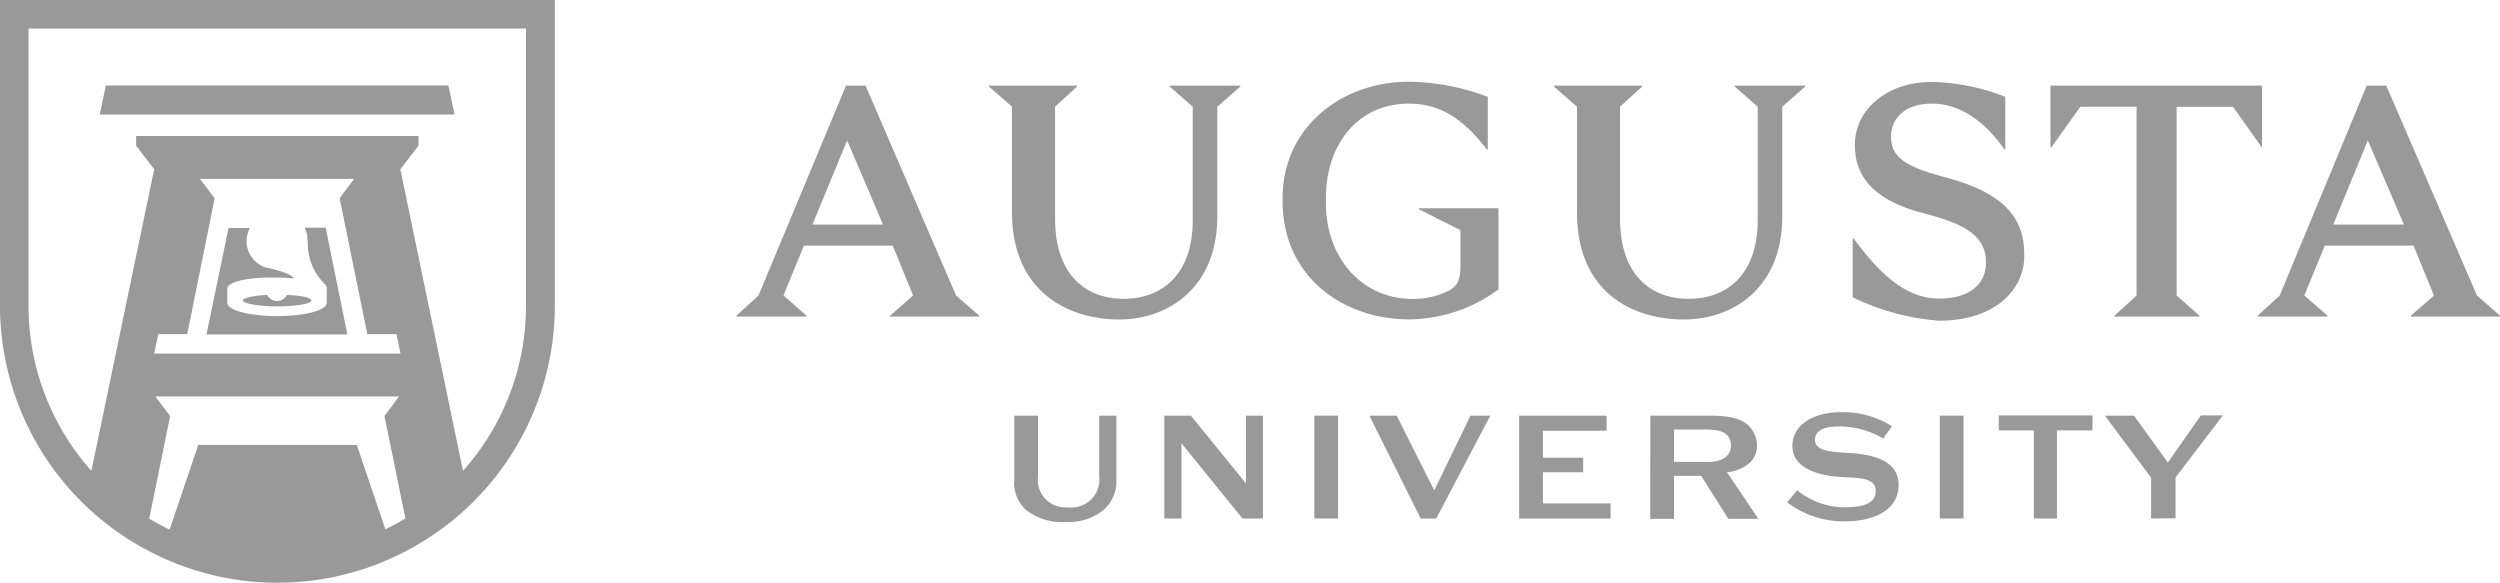<svg xmlns="http://www.w3.org/2000/svg" viewBox="0 0 227 52.91"><defs><style>.cls-1{fill:#999;}</style></defs><title>Asset 720x7</title><g id="Layer_2" data-name="Layer 2"><g id="Layer_1-2" data-name="Layer 1"><path class="cls-1" d="M29.57,20.67H27.78a.09.09,0,0,0-.09.1s0,0,0,0a2.42,2.42,0,0,1,.2.59c0,.17.06.68.06.78a5.1,5.1,0,0,0,1.55,3.66.52.52,0,0,1,.17.39V27.5c0,.69-2,1.2-4.51,1.2s-4.52-.53-4.52-1.2V26.24A.53.53,0,0,1,20.7,26c.37-.45,2-1,6-.73,0,0-.21-.45-2.19-.9a2.49,2.49,0,0,1-2.12-2.44h0a3.05,3.05,0,0,1,.05-.52,2.54,2.54,0,0,1,.19-.59.1.1,0,0,0,0-.12H20.75l-2,9.67H31.54Z"/><path class="cls-1" d="M13,49.76l.47.25a25.13,25.13,0,0,0,23.45,0l.46-.25a25.14,25.14,0,0,0,13-22V0H0V27.75A25.15,25.15,0,0,0,13,49.76Zm22-1.67-2.6-7.69H18l-2.6,7.69c-.64-.31-1.25-.64-1.85-1l1.9-9.32L14.1,36H36.23l-1.32,1.77,1.9,9.31a20.81,20.81,0,0,1-1.86,1ZM18.15,16.24h14L30.84,18l2.51,12.34H36l.37,1.77H14l.37-1.77H17L19.49,18ZM2.59,2.59H47.76V27.75a22.46,22.46,0,0,1-5.72,15L36.35,15.37,38,13.23v-.88H12.36v.88L14,15.37,8.3,42.75a22.5,22.5,0,0,1-5.71-15Z"/><path class="cls-1" d="M25.16,27.33a1,1,0,0,1-.9-.55c-1.27.07-2.21.27-2.21.51s1.37.53,3.11.53,3.1-.24,3.1-.53-.93-.45-2.21-.51A1,1,0,0,1,25.16,27.33Z"/><polygon class="cls-1" points="40.72 7.76 9.61 7.76 9.06 10.4 41.27 10.4 40.72 7.76"/><line class="cls-1" x1="12.98" y1="49.76" x2="13.43" y2="50.01"/><line class="cls-1" x1="37.35" y1="49.76" x2="36.89" y2="50.01"/><path class="cls-1" d="M86.81,26.83l2.1,1.83v.09H80.82v-.09l2.09-1.83L81.06,22.3H73l-1.86,4.53,2.09,1.83v.09H66.87v-.09l2-1.83L76.82,7.77h1.77Zm-6.63-6.44-3.26-7.64-3.15,7.64Z"/><path class="cls-1" d="M110.53,9.69v10c0,6.35-4.37,9.32-8.93,9.32s-9.71-2.49-9.71-9.71V9.69L89.8,7.86V7.77h8v.09l-2,1.83V19.85c0,4.77,2.46,7.28,6.24,7.28,3.57,0,6.26-2.31,6.26-7.13V9.69l-2.09-1.83V7.77h6.41v.09Z"/><path class="cls-1" d="M135.09,8.79v4.78H135c-2.61-3.44-4.92-4.16-7.11-4.16-4.49,0-7.5,3.59-7.5,8.6v.38c0,5.19,3.41,8.75,7.85,8.75a7.17,7.17,0,0,0,3-.6c1-.42,1.37-1,1.37-2.34V20.9L128.84,19v-.09h7.22v7.37A13.87,13.87,0,0,1,128,29c-6.21,0-11.54-4-11.54-10.73V18c0-6.48,5.4-10.58,11.45-10.58A21,21,0,0,1,135.09,8.79Z"/><path class="cls-1" d="M161.83,9.69v10c0,6.35-4.37,9.32-8.93,9.32-4.71,0-9.71-2.49-9.71-9.71V9.69L141.1,7.86V7.77h8v.09l-2,1.83V19.85c0,4.77,2.46,7.28,6.24,7.28,3.57,0,6.26-2.31,6.26-7.13V9.69l-2.09-1.83V7.77h6.41v.09Z"/><path class="cls-1" d="M182.08,8.79v4.78H182c-1.81-2.61-4.1-4.16-6.57-4.16-2.82,0-3.72,1.68-3.72,2.93v.15c0,2,1.89,2.79,4.78,3.57,4.67,1.23,7.31,3.15,7.31,7v.19c0,3.12-2.73,5.87-7.73,5.87a21.57,21.57,0,0,1-7.85-2.13V21.65h.09c2.43,3.32,4.82,5.46,7.76,5.46s4.25-1.47,4.25-3.21v-.15c0-2.58-2.49-3.57-5.75-4.41-4-1.05-6.14-3-6.14-6.08v-.21c0-2.94,2.73-5.61,7-5.61A19.55,19.55,0,0,1,182.08,8.79Z"/><path class="cls-1" d="M205.37,13.38,202.76,9.7h-5.12V26.83l2.06,1.83v.09H192v-.09L194,26.83V9.69h-5.1l-2.63,3.68h-.09V7.77h19.21v5.6Z"/><path class="cls-1" d="M224.91,26.83,227,28.66v.09h-8.09v-.09L221,26.83l-1.85-4.53h-8.06l-1.86,4.53,2.1,1.83v.09H205v-.09l2-1.83,7.9-19.06h1.77Zm-6.63-6.44L215,12.75l-3.14,7.64Z"/><path class="cls-1" d="M99.81,37.74h1.56v5.69a3.53,3.53,0,0,1-1.08,2.8,4.94,4.94,0,0,1-3.53,1.16,5.26,5.26,0,0,1-3.59-1.08,3.37,3.37,0,0,1-1.07-2.87v-5.7h2.15v5.55a2.49,2.49,0,0,0,2.68,2.77,2.54,2.54,0,0,0,2.88-2.81Z"/><path class="cls-1" d="M112.82,47.08l-5.54-6.82v6.82h-1.56V37.74h2.41l5,6.15V37.74h1.55v9.34Z"/><path class="cls-1" d="M119.34,47.08V37.74h2.16v9.34Z"/><path class="cls-1" d="M129,47.08l-4.66-9.34h2.48l3.41,6.79,3.29-6.79h1.8l-4.91,9.34Z"/><path class="cls-1" d="M137.94,47.08V37.74h7.94v1.37H140.1v2.45h3.65v1.32H140.1v2.83h6.14v1.37Z"/><path class="cls-1" d="M149.85,37.74h5.32c2,0,3,.28,3.69,1a2.59,2.59,0,0,1,.68,1.83,2.09,2.09,0,0,1-.68,1.46,3.58,3.58,0,0,1-2.05.85l2.85,4.23h-2.73l-2.46-3.9H152v3.9h-2.16Zm5.32,4.2c1.15,0,2-.5,2-1.45,0-1.29-1.07-1.49-2.38-1.49H152v2.94Z"/><path class="cls-1" d="M171,39.82a7.86,7.86,0,0,0-3.95-1.1c-1,0-2.25.16-2.25,1.24s1.81,1.08,3.23,1.18c1.87.13,4.36.6,4.36,2.88,0,2.54-2.66,3.32-4.83,3.32a8.5,8.5,0,0,1-5.29-1.73l.91-1.1a6.83,6.83,0,0,0,4.33,1.55c1.59,0,2.81-.32,2.81-1.49s-1.49-1.18-2.89-1.24c-1.93-.09-4.68-.64-4.68-2.82s2.29-3.08,4.31-3.08a8.32,8.32,0,0,1,4.73,1.27Z"/><path class="cls-1" d="M176.13,47.08V37.74h2.16v9.34Z"/><path class="cls-1" d="M184.67,47.08v-8h-3.18V37.72H190v1.36h-3.23v8Z"/><path class="cls-1" d="M195.32,47.08V43.37l-4.2-5.63h2.65L196.84,42l3-4.28h2l-4.3,5.63v3.71Z"/></g></g></svg>